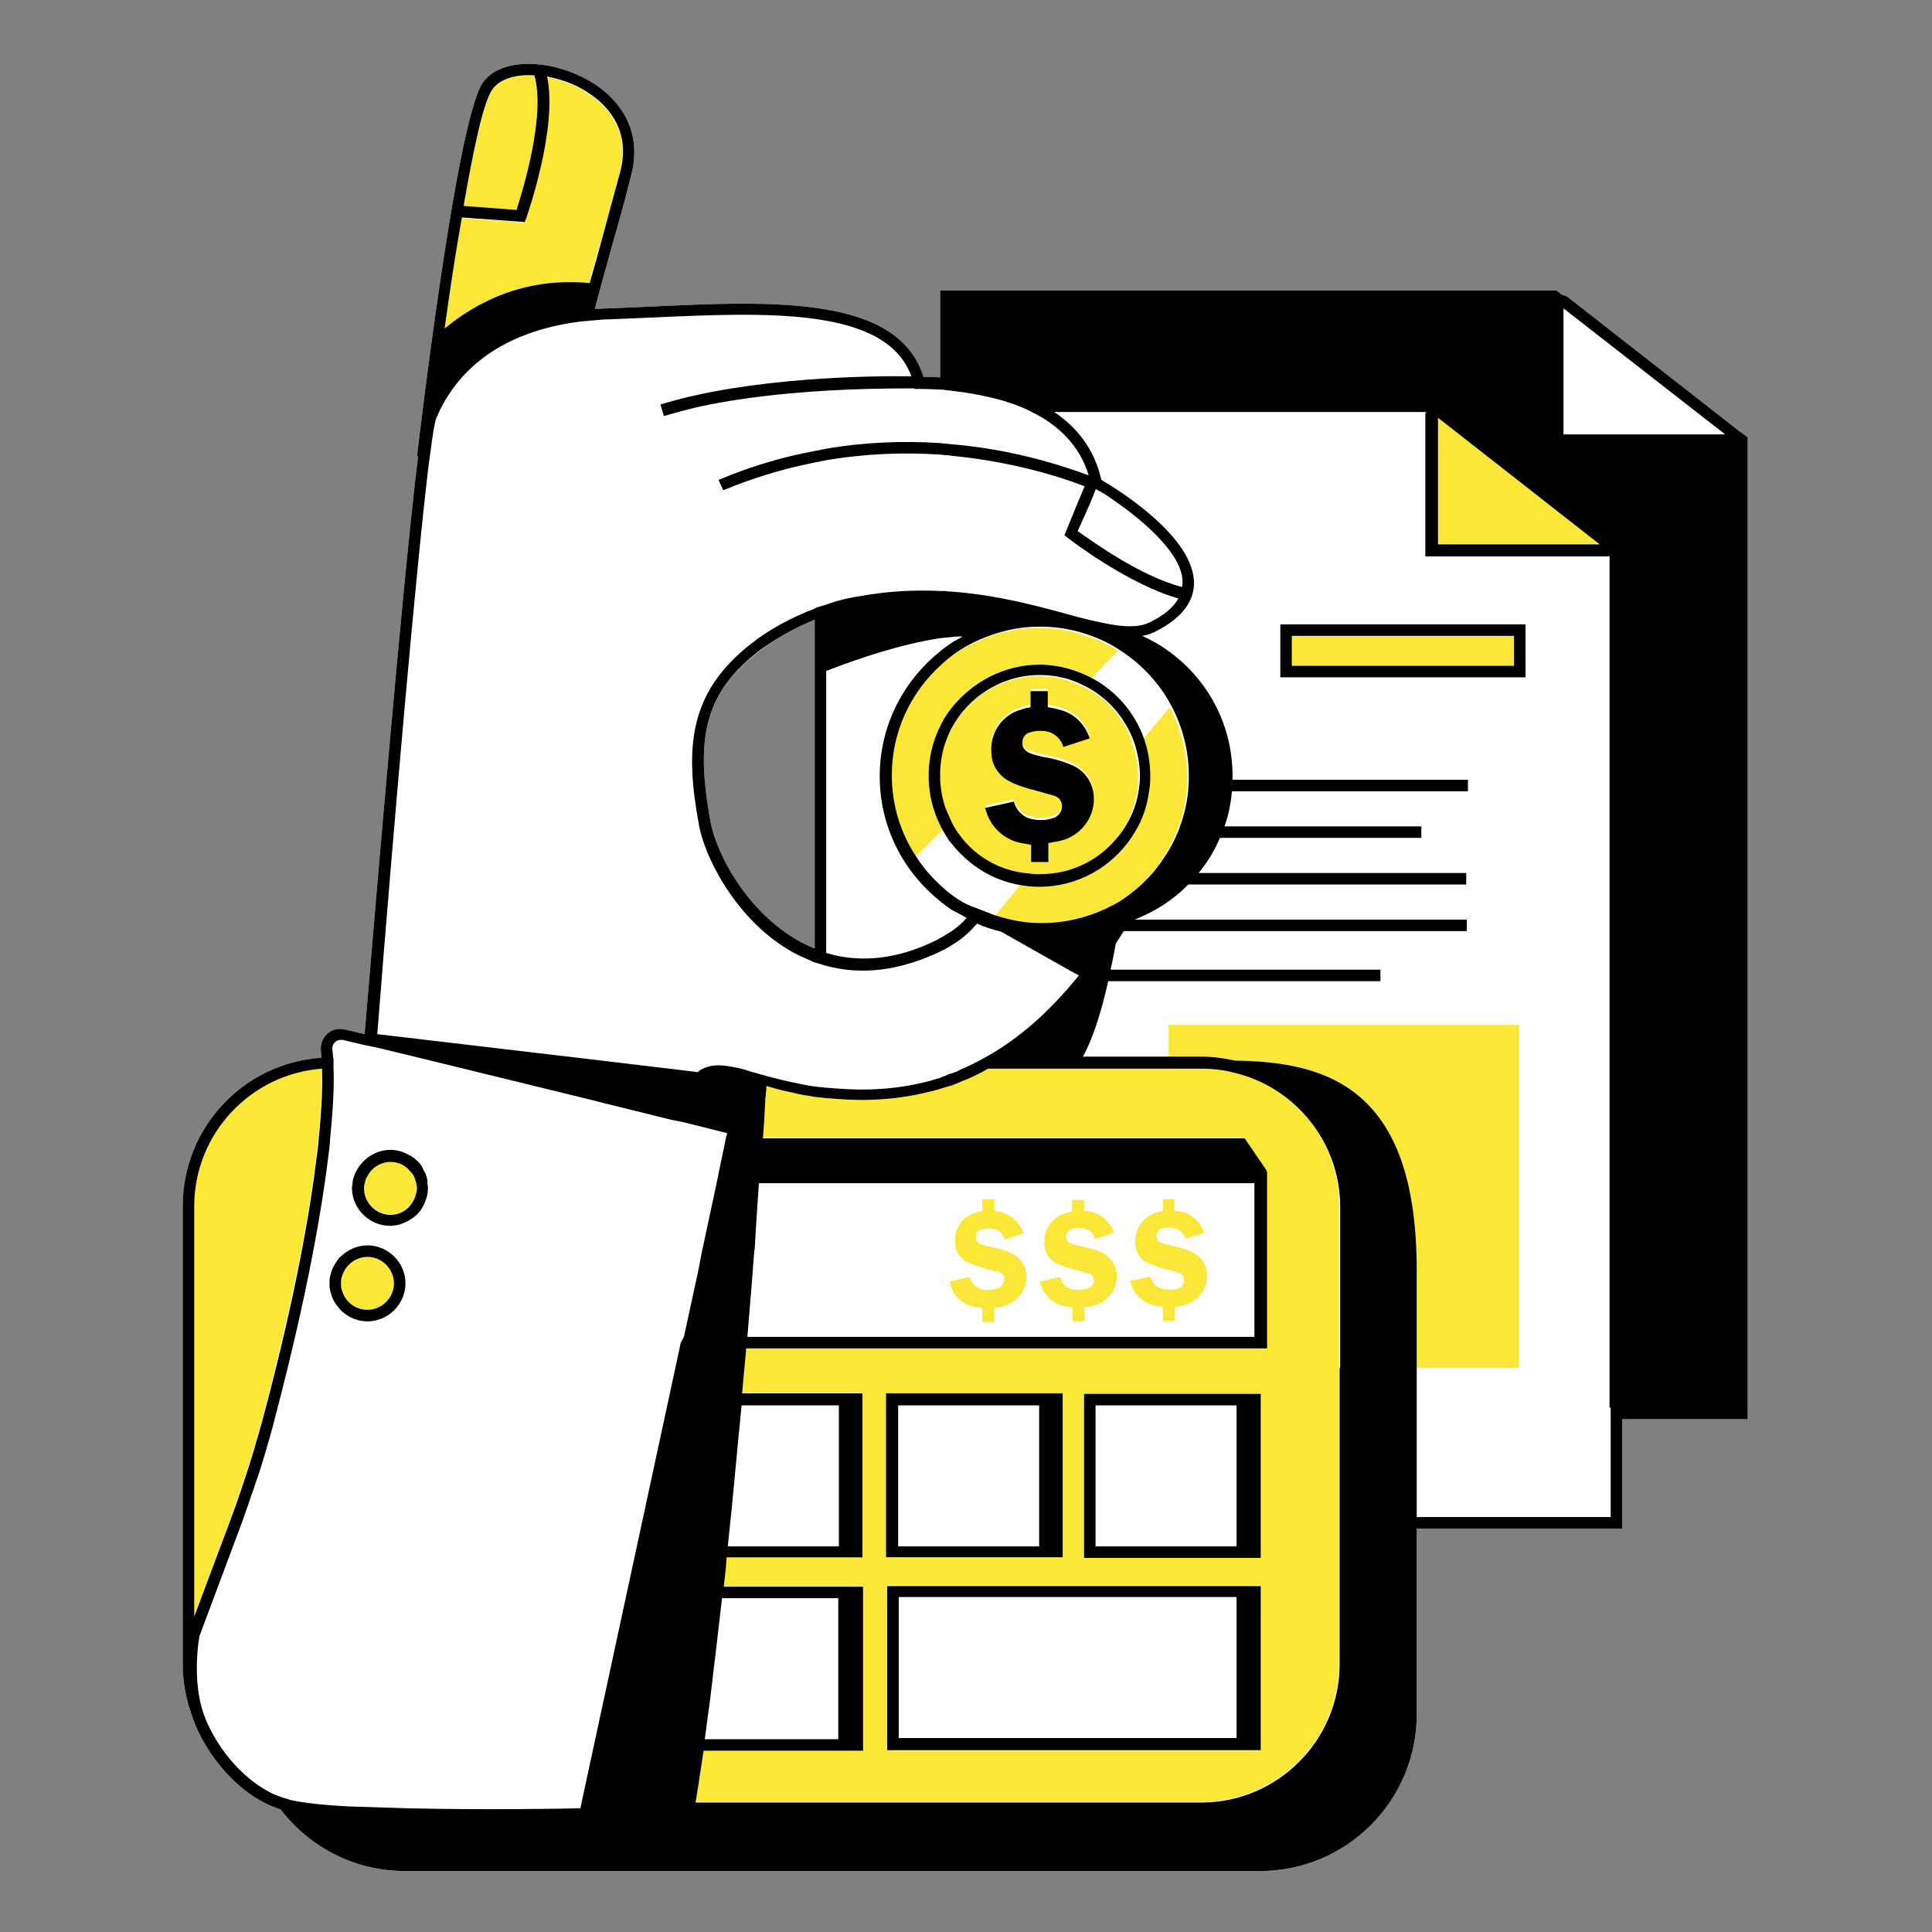 <svg xmlns="http://www.w3.org/2000/svg" xmlns:xlink="http://www.w3.org/1999/xlink" width="500" zoomAndPan="magnify" viewBox="0 0 375 375" height="500" preserveAspectRatio="xMidYMid meet" version="1.2"><rect x="0" y="0" width="375" height="375" fill="#808080" stroke="none"/><defs><clipPath id="4f4ac999f1"><path d="M 35.469 12 L 339.219 12 L 339.219 363.215 L 35.469 363.215 Z M 35.469 12 "/></clipPath><clipPath id="a1fa667e65"><path d="M 35.469 12 L 339.219 12 L 339.219 363.215 L 35.469 363.215 Z M 35.469 12 "/></clipPath></defs><g id="2df0580eac"><g clip-rule="nonzero" clip-path="url(#4f4ac999f1)"><path style=" stroke:none;fill-rule:nonzero;fill:#ffffff;fill-opacity:1;" d="M 337.543 83.652 C 337.543 83.539 337.543 83.539 337.543 83.652 L 304.254 57.621 C 303.918 57.398 303.582 57.289 303.25 57.289 L 302.133 56.395 L 182.484 56.395 L 182.484 73.262 C 181.035 73.152 179.918 73.152 179.246 73.152 C 174.332 57.289 149.863 58.406 126.07 59.52 C 123.391 59.633 120.707 59.746 118.137 59.855 C 117.246 59.855 116.352 59.969 115.457 59.969 C 116.461 56.059 117.691 51.703 118.922 47.234 C 120.148 42.988 121.379 38.633 122.496 34.051 C 125.176 23.996 118.695 17.293 111.77 14.391 C 105.18 11.484 96.578 11.484 93.562 16.289 C 88.422 24.668 81.273 85.887 80.938 88.566 L 81.16 88.566 C 78.258 111.582 72.781 176.82 70.773 200.727 L 66.973 199.836 C 66.527 199.723 66.078 199.723 65.633 199.723 C 63.512 199.945 62.059 201.844 62.281 203.969 C 62.281 204.301 62.395 204.75 62.395 205.309 C 47.312 206.312 35.469 218.824 35.469 234.129 L 35.469 323.055 C 35.469 326.52 36.141 329.98 37.258 332.996 C 37.371 333.219 37.371 333.445 37.48 333.668 C 39.938 340.48 46.305 348.637 54.461 351.207 C 60.047 358.469 68.762 363.16 78.59 363.16 L 244.598 363.16 C 261.355 363.16 274.984 349.531 274.984 332.773 L 274.984 296.691 L 314.867 296.691 L 314.867 275.465 L 339.219 275.465 L 339.219 84.879 Z M 147.184 126.551 C 150.535 123.98 154.223 121.859 158.133 120.293 L 158.133 184.082 C 157.461 183.859 156.793 183.523 156.121 183.188 C 145.621 177.938 139.141 166.207 137.91 159.504 C 134.785 142.75 137.129 134.371 147.184 126.551 Z M 147.184 126.551 "/></g><path style=" stroke:none;fill-rule:nonzero;fill:#fbe737;fill-opacity:1;" d="M 279.117 80.969 L 279.117 105.547 L 310.508 105.547 Z M 279.117 80.969 "/><path style=" stroke:none;fill-rule:nonzero;fill:#fbe737;fill-opacity:1;" d="M 226.836 205.086 L 233.203 205.086 C 235.438 205.086 237.672 205.309 239.793 205.867 C 258.34 206.09 274.984 211.676 274.984 246.531 L 274.984 265.523 L 294.871 265.523 L 294.871 198.941 L 226.836 198.941 Z M 226.836 205.086 "/><path style=" stroke:none;fill-rule:nonzero;fill:#fbe737;fill-opacity:1;" d="M 250.742 123.422 L 293.863 123.422 L 293.863 129.23 L 250.742 129.23 Z M 250.742 123.422 "/><path style=" stroke:none;fill-rule:nonzero;fill:#fbe737;fill-opacity:1;" d="M 37.703 234.129 L 37.703 313.781 L 44.742 294.68 C 45.973 291.328 47.09 287.977 48.207 284.625 C 48.539 283.395 48.988 282.168 49.324 280.938 C 49.656 279.598 50.105 278.367 50.441 277.027 C 50.773 275.91 51.109 274.793 51.332 273.789 C 57.145 251.336 60.047 235.359 61.387 224.301 C 61.5 223.742 61.5 223.293 61.609 222.734 C 61.609 222.289 61.723 221.73 61.723 221.281 C 62.395 214.914 62.504 210.336 62.395 207.43 C 48.652 208.438 37.703 220.055 37.703 234.129 Z M 37.703 234.129 "/><path style=" stroke:none;fill-rule:nonzero;fill:#fbe737;fill-opacity:1;" d="M 239.461 208.102 C 237.449 207.652 235.328 207.32 233.094 207.32 L 191.645 207.32 C 190.527 207.988 189.301 208.547 188.184 209.105 C 187.176 209.555 186.059 210 184.941 210.445 C 184.832 210.445 184.719 210.559 184.609 210.559 C 184.273 210.672 183.828 210.781 183.492 210.895 C 183.156 211.004 182.711 211.117 182.375 211.23 C 182.039 211.34 181.594 211.453 181.258 211.562 C 181.035 211.562 180.922 211.676 180.699 211.676 C 176.789 212.68 172.879 213.352 168.855 213.352 C 165.73 213.465 162.824 213.238 160.254 213.016 C 160.254 213.016 160.145 213.016 160.145 213.016 C 159.809 213.016 159.473 212.906 159.137 212.906 C 158.801 212.906 158.355 212.793 158.02 212.793 C 156.902 212.68 155.898 212.457 154.891 212.234 C 153.441 212.012 152.211 211.676 150.98 211.34 C 150.199 211.117 149.305 210.895 148.637 210.672 C 148.637 210.895 148.637 211.23 148.637 211.453 C 148.637 211.789 148.637 212.234 148.523 212.57 C 148.523 212.906 148.523 213.352 148.414 213.688 C 148.301 215.809 148.078 218.156 147.965 220.836 L 241.469 220.836 L 245.828 227.203 L 245.379 227.316 L 245.828 227.316 L 245.828 261.613 L 144.84 261.613 C 144.613 264.516 144.391 267.422 144.055 270.324 L 167.402 270.324 L 167.402 302.164 L 141.039 302.164 C 140.816 304.062 140.594 305.961 140.48 307.863 L 167.516 307.863 L 167.516 339.699 L 136.57 339.699 C 136.125 343.164 135.566 346.516 135.008 349.754 L 233.094 349.754 C 247.84 349.754 259.902 337.688 259.902 322.941 L 259.902 234.02 C 260.016 221.508 251.191 210.895 239.461 208.102 Z M 172.098 296.691 L 172.098 270.551 L 206.391 270.551 L 206.391 302.387 L 172.098 302.387 Z M 244.711 339.59 L 172.207 339.59 L 172.207 307.75 L 244.711 307.75 Z M 244.711 273.23 L 244.711 302.387 L 210.414 302.387 L 210.414 270.551 L 244.711 270.551 Z M 244.711 273.23 "/><path style=" stroke:none;fill-rule:nonzero;fill:#fbe737;fill-opacity:1;" d="M 110.879 16.398 C 109.312 15.73 107.637 15.172 106.074 14.949 C 108.195 24.891 102.273 41.648 102.051 42.43 L 101.715 43.211 L 89.539 42.316 C 88.422 49.133 87.305 56.504 86.301 63.766 C 92.223 58.852 101.605 53.711 114.34 54.941 C 115.012 52.262 115.793 49.578 116.688 46.562 C 117.914 42.316 119.145 37.961 120.262 33.379 C 123.164 22.543 113.895 17.629 110.879 16.398 Z M 110.879 16.398 "/><path style=" stroke:none;fill-rule:nonzero;fill:#fbe737;fill-opacity:1;" d="M 103.727 14.613 C 99.93 14.391 96.801 15.395 95.461 17.516 C 93.898 20.086 91.887 29.023 89.988 40.082 L 100.266 40.863 C 101.383 37.18 105.961 22.543 103.727 14.613 Z M 103.727 14.613 "/><path style=" stroke:none;fill-rule:nonzero;fill:#fbe737;fill-opacity:1;" d="M 182.039 161.965 L 182.484 161.516 L 182.934 161.07 C 182.82 160.734 182.598 160.512 182.484 160.176 C 181.035 157.27 180.25 154.031 180.25 150.566 C 180.25 147.105 181.035 143.867 182.484 140.961 C 182.82 140.289 183.156 139.621 183.602 138.949 C 183.938 138.391 184.273 137.832 184.719 137.387 C 188.629 132.246 194.773 129.008 201.812 129.008 C 205.5 129.008 208.852 129.902 211.867 131.578 L 217.004 126.328 C 214.66 124.762 211.977 123.645 209.184 122.863 C 206.84 122.191 204.27 121.859 201.699 121.859 C 201.59 121.859 201.59 121.859 201.477 121.859 C 198.016 121.859 194.773 122.527 191.758 123.645 C 189.188 124.539 186.844 125.879 184.609 127.445 C 184.273 127.777 183.828 128.004 183.492 128.336 C 183.156 128.672 182.711 129.008 182.375 129.344 C 176.566 134.594 172.879 142.191 172.879 150.68 C 172.879 156.488 174.664 161.965 177.57 166.43 Z M 182.039 161.965 "/><path style=" stroke:none;fill-rule:nonzero;fill:#fbe737;fill-opacity:1;" d="M 223.262 151.352 C 223.262 152.133 223.148 152.801 223.039 153.586 C 222.703 156.043 221.922 158.277 220.914 160.398 C 220.469 161.18 220.133 161.965 219.574 162.633 C 215.664 168.332 209.184 172.129 201.699 172.129 C 200.473 172.129 199.242 172.016 198.016 171.793 L 196.004 174.25 L 194.996 175.48 L 194.328 176.262 L 193.992 176.711 L 192.988 177.938 C 195.668 178.832 198.574 179.277 201.699 179.391 C 201.812 179.391 201.812 179.391 201.922 179.391 C 206.391 179.391 210.637 178.387 214.324 176.598 C 214.77 176.375 215.219 176.152 215.664 175.926 C 216.113 175.703 216.445 175.48 216.895 175.258 C 218.457 174.25 220.023 173.133 221.363 171.793 C 222.145 171.125 222.812 170.34 223.484 169.559 C 225.273 167.547 226.723 165.203 227.84 162.746 C 228.176 161.965 228.512 161.293 228.734 160.512 C 229.516 158.387 230.074 156.043 230.301 153.695 C 230.41 152.914 230.41 152.242 230.41 151.461 C 230.41 151.238 230.41 150.902 230.41 150.68 C 230.41 145.875 229.184 141.297 227.059 137.273 L 221.922 143.418 C 222.703 145.652 223.148 148.109 223.148 150.68 C 223.262 150.793 223.262 151.125 223.262 151.352 Z M 223.262 151.352 "/><path style=" stroke:none;fill-rule:nonzero;fill:#fbe737;fill-opacity:1;" d="M 210.191 133.254 C 207.621 132.023 204.828 131.242 201.699 131.242 C 194.328 131.242 187.961 135.375 184.609 141.52 C 184.16 142.301 183.824 143.195 183.492 144.09 C 182.82 145.875 182.484 147.773 182.375 149.785 C 182.375 150.121 182.375 150.344 182.375 150.68 C 182.375 151.016 182.375 151.238 182.375 151.574 C 182.484 153.586 182.82 155.484 183.492 157.27 C 183.824 158.055 184.051 158.836 184.496 159.504 C 184.496 159.617 184.609 159.73 184.609 159.84 C 187.512 165.316 193.098 169.336 199.578 170.008 C 200.25 170.117 200.918 170.117 201.59 170.117 C 207.734 170.117 213.094 167.215 216.672 162.855 C 217.23 162.188 217.789 161.406 218.234 160.621 C 219.461 158.613 220.246 156.266 220.691 153.809 C 220.805 153.027 220.914 152.355 220.914 151.574 C 220.914 151.352 220.914 151.125 220.914 150.793 C 220.914 149.004 220.691 147.219 220.133 145.543 C 218.793 139.957 215.105 135.598 210.191 133.254 Z M 205.832 163.082 C 205.609 163.082 205.5 163.191 205.273 163.191 C 204.715 163.305 204.047 163.414 203.488 163.527 L 203.488 167.324 L 200.137 167.324 L 200.137 163.527 C 199.465 163.414 198.797 163.305 198.238 163.191 C 195.223 162.633 192.762 160.621 191.645 157.719 C 191.535 157.27 191.312 156.824 191.199 156.379 L 196.785 155.148 C 196.898 155.262 196.898 155.371 196.898 155.484 C 197.457 157.16 198.906 158.387 200.695 158.613 C 201.922 158.836 203.152 158.723 204.27 158.387 C 205.609 158.055 206.391 156.711 206.059 155.371 C 206.059 155.262 206.059 155.262 205.945 155.148 C 205.723 154.59 205.273 154.145 204.715 154.031 C 203.488 153.695 202.371 153.359 201.141 153.027 C 199.242 152.691 197.457 152.02 195.781 151.125 C 195.109 150.793 194.438 150.234 193.992 149.676 C 193.098 148.559 192.539 147.219 192.43 145.652 C 192.094 141.855 194.551 138.391 198.238 137.273 C 198.797 137.051 199.355 137.051 200.023 136.828 L 200.023 133.699 L 203.375 133.699 L 203.375 136.828 C 204.27 136.938 205.164 137.051 205.945 137.387 C 208.516 138.168 210.527 139.957 211.531 142.859 L 206.391 144.535 C 206.059 143.418 205.273 142.414 204.156 141.855 C 203.375 141.52 202.594 141.406 201.922 141.406 C 201.254 141.406 200.473 141.52 199.801 141.742 C 199.02 141.965 198.461 142.637 198.461 143.531 C 198.348 143.977 198.461 144.312 198.684 144.758 C 198.906 145.207 199.242 145.543 199.691 145.652 C 200.582 145.988 201.367 146.211 202.258 146.434 C 204.383 146.77 206.391 147.328 208.402 148.223 C 210.75 149.449 212.312 151.91 212.312 154.477 C 212.426 158.723 209.633 162.188 205.832 163.082 Z M 205.832 163.082 "/><path style=" stroke:none;fill-rule:nonzero;fill:#fbe737;fill-opacity:1;" d="M 80.715 229.215 C 80.602 228.992 80.602 228.77 80.492 228.543 C 80.266 228.098 80.043 227.762 79.82 227.426 C 79.707 227.316 79.707 227.203 79.598 227.203 C 78.703 226.086 77.25 225.418 75.801 225.418 C 74.125 225.418 72.672 226.199 71.777 227.426 C 71.555 227.762 71.219 228.098 71.105 228.543 C 70.996 228.879 70.883 229.328 70.773 229.66 C 70.773 229.996 70.66 230.219 70.66 230.555 C 70.66 233.348 73.008 235.695 75.801 235.695 C 77.363 235.695 78.703 235.023 79.598 233.906 C 80.156 233.348 80.492 232.566 80.715 231.785 C 80.824 231.336 80.938 230.891 80.938 230.445 C 80.938 230.109 80.938 229.887 80.824 229.551 C 80.824 229.551 80.715 229.438 80.715 229.215 Z M 80.715 229.215 "/><path style=" stroke:none;fill-rule:nonzero;fill:#fbe737;fill-opacity:1;" d="M 71.332 243.961 C 68.871 243.961 66.863 245.637 66.305 247.984 C 66.191 248.316 66.191 248.766 66.191 249.102 C 66.191 249.434 66.191 249.883 66.305 250.219 C 66.863 252.453 68.871 254.238 71.332 254.238 C 74.125 254.238 76.469 251.895 76.469 249.102 C 76.469 246.309 74.125 243.961 71.332 243.961 Z M 71.332 243.961 "/><path style=" stroke:none;fill-rule:nonzero;fill:#fbe737;fill-opacity:1;" d="M 228.625 250.105 C 228.066 250.328 227.395 250.328 226.836 250.328 C 226.613 250.328 226.391 250.328 226.055 250.219 C 224.824 250.105 223.707 249.211 223.371 247.984 C 223.371 247.871 223.262 247.871 223.262 247.758 L 219.352 248.652 C 219.461 248.988 219.574 249.324 219.688 249.66 C 220.469 251.668 222.254 253.121 224.379 253.457 C 224.824 253.57 225.273 253.57 225.719 253.68 L 225.719 256.359 L 228.066 256.359 L 228.066 253.68 C 228.625 253.57 229.184 253.457 229.742 253.344 C 232.422 252.676 234.32 250.328 234.32 247.535 C 234.32 245.637 233.203 243.961 231.527 243.066 C 230.188 242.398 228.734 242.062 227.172 241.727 C 227.059 241.727 226.949 241.613 226.723 241.613 C 226.277 241.504 225.719 241.391 225.273 241.168 C 224.715 240.945 224.379 240.273 224.488 239.715 C 224.488 239.156 224.938 238.598 225.383 238.488 C 225.832 238.375 226.277 238.262 226.723 238.262 C 227.281 238.262 227.953 238.375 228.512 238.598 C 229.293 238.934 229.852 239.605 230.074 240.496 L 233.762 239.27 C 232.867 236.812 230.633 235.023 227.953 235.023 L 227.953 232.789 L 225.719 232.789 L 225.719 235.023 C 225.273 235.137 224.824 235.246 224.488 235.359 C 221.922 236.031 220.133 238.598 220.355 241.281 C 220.355 242.844 221.25 244.406 222.703 245.078 C 223.93 245.637 225.16 246.082 226.5 246.418 C 226.613 246.418 226.723 246.531 226.836 246.531 C 227.617 246.754 228.289 246.867 228.957 247.09 C 229.293 247.199 229.629 247.535 229.742 247.871 C 229.742 247.871 229.742 247.984 229.742 247.984 C 230.074 248.875 229.516 249.883 228.625 250.105 Z M 228.625 250.105 "/><path style=" stroke:none;fill-rule:nonzero;fill:#fbe737;fill-opacity:1;" d="M 211.086 250.105 C 210.301 250.328 209.41 250.441 208.516 250.328 C 207.285 250.219 206.168 249.324 205.832 248.094 C 205.832 247.984 205.723 247.984 205.723 247.871 L 201.812 248.766 C 201.922 249.102 202.035 249.434 202.148 249.77 C 202.93 251.781 204.715 253.234 206.84 253.57 C 207.285 253.68 207.734 253.68 208.18 253.793 L 208.18 256.473 L 210.527 256.473 L 210.527 253.793 C 211.086 253.68 211.645 253.57 212.203 253.457 C 214.883 252.785 216.781 250.441 216.781 247.648 C 216.781 245.75 215.664 244.074 213.988 243.18 C 212.648 242.508 211.195 242.172 209.633 241.84 C 208.961 241.727 208.402 241.504 207.734 241.281 C 207.176 241.055 206.84 240.387 206.949 239.828 C 206.949 239.27 207.398 238.711 207.844 238.598 C 208.852 238.262 209.969 238.262 210.973 238.598 C 211.754 238.934 212.312 239.605 212.535 240.496 L 216.223 239.27 C 215.328 236.812 213.094 235.023 210.414 235.023 L 210.414 232.902 L 208.066 232.902 L 208.066 235.137 C 207.621 235.246 207.176 235.359 206.84 235.473 C 204.27 236.141 202.48 238.711 202.707 241.391 C 202.707 242.957 203.598 244.52 205.051 245.191 C 206.281 245.75 207.508 246.195 208.852 246.531 C 209.742 246.754 210.527 246.977 211.418 247.199 C 211.754 247.312 212.09 247.648 212.203 247.984 C 212.203 247.984 212.203 248.094 212.203 248.094 C 212.535 248.875 211.977 249.883 211.086 250.105 Z M 211.086 250.105 "/><path style=" stroke:none;fill-rule:nonzero;fill:#fbe737;fill-opacity:1;" d="M 193.547 250.105 C 192.762 250.328 191.871 250.441 190.977 250.328 C 189.746 250.219 188.629 249.324 188.293 248.094 C 188.293 247.984 188.184 247.984 188.184 247.871 L 184.719 248.652 L 184.273 248.766 C 184.383 249.102 184.496 249.434 184.609 249.77 C 184.609 249.883 184.719 249.992 184.719 250.105 C 185.5 252.004 187.289 253.344 189.301 253.68 C 189.746 253.793 190.195 253.793 190.641 253.902 L 190.641 256.586 L 192.988 256.586 L 192.988 253.902 C 193.547 253.793 194.105 253.68 194.664 253.57 C 197.344 252.898 199.242 250.551 199.242 247.758 C 199.242 245.859 198.125 244.184 196.449 243.289 C 195.109 242.621 193.656 242.285 192.094 241.949 C 191.422 241.84 190.863 241.613 190.195 241.391 C 189.637 241.168 189.301 240.496 189.41 239.938 C 189.41 239.379 189.859 238.82 190.305 238.711 C 191.312 238.375 192.43 238.375 193.434 238.711 C 194.215 239.047 194.773 239.715 194.996 240.609 L 198.684 239.379 C 198.125 237.93 197.121 236.699 195.891 235.918 C 195.223 235.582 194.438 235.246 193.77 235.137 C 193.547 235.137 193.211 235.023 192.988 235.023 L 192.988 232.789 L 190.641 232.789 L 190.641 235.023 C 190.195 235.137 189.746 235.246 189.41 235.359 C 188.742 235.582 188.184 235.805 187.734 236.141 C 187.176 236.477 186.73 236.922 186.395 237.48 C 185.613 238.488 185.277 239.828 185.391 241.168 C 185.391 242.73 186.285 244.297 187.734 244.965 C 188.965 245.523 190.195 245.973 191.535 246.309 C 192.43 246.531 193.211 246.754 194.105 246.977 C 194.438 247.09 194.773 247.426 194.887 247.758 C 194.887 247.758 194.887 247.871 194.887 247.871 C 194.996 248.875 194.438 249.883 193.547 250.105 Z M 193.547 250.105 "/><g clip-rule="nonzero" clip-path="url(#a1fa667e65)"><path style=" stroke:none;fill-rule:nonzero;fill:#000000;fill-opacity:1;" d="M 337.543 83.652 C 337.543 83.539 337.543 83.539 337.543 83.652 L 304.254 57.621 C 303.918 57.398 303.582 57.289 303.25 57.289 L 302.133 56.395 L 182.484 56.395 L 182.484 73.262 C 181.035 73.152 179.918 73.152 179.246 73.152 C 174.332 57.289 149.863 58.406 126.07 59.52 C 123.391 59.633 120.707 59.746 118.137 59.855 C 117.246 59.855 116.352 59.969 115.457 59.969 C 116.461 56.059 117.691 51.703 118.922 47.234 C 120.148 42.988 121.379 38.633 122.496 34.051 C 125.176 23.996 118.695 17.293 111.77 14.391 C 105.18 11.484 96.578 11.484 93.562 16.289 C 88.422 24.668 81.273 85.887 80.938 88.566 L 81.16 88.566 C 78.258 111.582 72.781 176.82 70.773 200.727 L 66.973 199.836 C 66.527 199.723 66.078 199.723 65.633 199.723 C 63.512 199.945 62.059 201.844 62.281 203.969 C 62.281 204.301 62.395 204.75 62.395 205.309 C 47.312 206.312 35.469 218.824 35.469 234.129 L 35.469 323.055 C 35.469 326.52 36.141 329.98 37.258 332.996 C 37.371 333.219 37.371 333.445 37.48 333.668 C 39.938 340.48 46.305 348.637 54.461 351.207 C 60.047 358.469 68.762 363.16 78.59 363.16 L 244.598 363.16 C 261.355 363.16 274.984 349.531 274.984 332.773 L 274.984 296.691 L 314.867 296.691 L 314.867 275.465 L 339.219 275.465 L 339.219 84.879 Z M 279.117 81.418 L 279.117 81.082 L 310.508 105.66 L 279.117 105.66 Z M 95.461 17.516 C 96.801 15.395 99.93 14.391 103.727 14.613 C 105.961 22.543 101.383 37.18 100.266 40.754 L 89.988 39.973 C 91.887 29.023 93.785 20.086 95.461 17.516 Z M 89.652 42.207 L 101.828 43.098 L 102.164 42.316 C 102.387 41.535 108.309 24.777 106.184 14.836 C 107.75 15.172 109.426 15.617 110.988 16.289 C 113.895 17.516 123.277 22.434 120.371 33.379 C 119.145 37.961 117.914 42.316 116.797 46.562 C 116.016 49.469 115.234 52.262 114.453 54.941 C 101.605 53.711 92.223 58.852 86.301 63.766 C 87.305 56.504 88.422 49.02 89.652 42.207 Z M 83.285 89.574 C 83.395 89.125 83.395 88.566 83.508 88.121 C 83.953 84.32 84.402 81.977 84.625 81.305 C 87.754 73.711 95.238 64.66 112.551 62.426 C 112.887 62.426 113.336 62.312 113.781 62.312 C 114.117 62.312 114.562 62.203 115.012 62.203 C 116.129 62.09 117.246 61.98 118.363 61.98 C 120.93 61.867 123.613 61.754 126.293 61.645 C 148.746 60.637 171.984 59.52 176.898 73.039 C 169.527 72.926 145.621 73.152 128.191 78.512 L 128.863 80.746 C 131.207 80.078 133.668 79.406 136.125 78.848 C 147.297 76.5 159.695 75.719 168.188 75.496 C 172.43 75.387 175.672 75.387 177.457 75.387 L 177.457 75.496 L 178.352 75.496 C 178.465 75.496 180.027 75.496 182.375 75.609 C 182.711 75.609 183.156 75.609 183.492 75.719 C 183.828 75.719 184.273 75.832 184.609 75.832 C 187.512 76.168 190.977 76.727 194.551 77.73 C 195.668 78.066 196.672 78.402 197.789 78.848 C 198.684 79.184 199.465 79.52 200.25 79.965 C 205.273 82.422 209.52 86.332 211.309 92.254 C 204.605 89.797 195.445 87.113 184.609 86.223 C 184.273 86.223 183.824 86.109 183.492 86.109 C 183.156 86.109 182.711 85.996 182.375 85.996 C 175.559 85.551 168.074 85.773 160.254 87.113 C 159.918 87.227 159.473 87.227 159.137 87.34 C 158.801 87.449 158.355 87.449 158.02 87.562 C 151.988 88.68 145.844 90.465 139.477 93.148 L 139.922 94.152 L 140.371 95.156 C 141.152 94.824 141.934 94.598 142.605 94.266 C 147.855 92.254 152.992 90.801 158.02 89.797 C 158.355 89.684 158.801 89.684 159.137 89.574 C 159.473 89.461 159.918 89.461 160.254 89.348 C 168.074 88.008 175.559 87.785 182.375 88.23 C 182.711 88.23 183.156 88.344 183.492 88.344 C 183.824 88.344 184.273 88.344 184.609 88.457 C 195.109 89.461 204.047 91.918 210.527 94.375 L 209.074 97.84 L 206.617 103.871 L 207.285 104.43 C 207.844 104.879 219.129 113.48 228.734 116.16 C 227.73 117.949 225.832 119.512 223.039 120.852 C 220.02 122.305 215.328 121.301 209.52 119.848 C 208.738 119.625 207.844 119.398 207.062 119.176 C 200.918 117.5 193.434 115.488 184.609 114.82 C 184.273 114.82 183.824 114.82 183.492 114.707 C 183.156 114.707 182.711 114.707 182.375 114.707 C 177.57 114.484 172.43 114.707 166.957 115.715 C 164.613 116.047 162.379 116.605 160.254 117.391 C 159.918 117.5 159.473 117.613 159.137 117.723 C 158.801 117.836 158.355 117.949 158.02 118.172 C 153.664 119.848 149.418 122.082 145.73 124.984 C 133.668 134.48 132.883 145.094 135.676 160.176 C 137.02 167.324 143.832 179.836 155.004 185.422 C 156.008 185.871 157.016 186.316 158.02 186.762 C 158.355 186.875 158.801 186.988 159.137 187.098 C 159.473 187.211 159.918 187.32 160.254 187.434 C 167.18 189.332 174.555 188.438 182.375 184.754 C 182.484 184.641 182.711 184.641 182.82 184.527 C 183.043 184.418 183.266 184.305 183.492 184.195 C 183.938 183.969 184.273 183.746 184.609 183.523 C 187.289 181.961 188.629 180.395 189.637 179.277 C 191.086 179.949 192.652 180.395 194.328 180.844 L 207.957 188.551 L 209.41 189.332 C 203.824 196.258 197.789 201.621 191.312 205.195 C 190.641 205.645 189.859 205.977 189.188 206.312 C 188.406 206.762 187.625 207.094 186.844 207.43 C 186.395 207.652 186.059 207.766 185.727 207.988 C 185.391 208.102 185.055 208.211 184.719 208.324 C 184.383 208.438 183.938 208.547 183.602 208.77 C 183.27 208.883 182.82 208.996 182.484 209.219 C 181.816 209.441 181.145 209.555 180.586 209.777 C 176.789 210.781 172.988 211.34 168.969 211.453 C 165.84 211.562 163.047 211.34 160.367 211.117 C 160.367 211.117 160.367 211.117 160.254 211.117 C 159.918 211.117 159.586 211.004 159.25 211.004 C 158.914 211.004 158.469 210.895 158.133 210.895 C 154.559 210.336 151.43 209.555 148.859 208.883 C 148.188 208.66 147.52 208.547 146.961 208.324 C 145.957 208.102 145.062 207.766 144.281 207.543 C 141.039 206.762 138.469 206.312 136.234 207.543 C 135.902 207.652 135.676 207.879 135.453 208.102 L 130.875 207.543 L 121.488 206.426 L 112.105 205.309 L 73.23 200.727 C 76.359 160.848 80.824 109.457 83.285 89.574 Z M 211.531 97.84 L 212.648 95.047 L 212.762 94.934 C 212.984 95.047 213.207 95.27 213.543 95.383 C 214.547 95.941 216 96.945 217.676 98.176 C 218.793 98.957 219.91 99.852 221.137 100.855 C 223.93 103.203 226.723 105.996 228.289 108.789 C 229.07 110.238 229.629 111.805 229.516 113.254 C 229.516 113.48 229.516 113.703 229.406 113.926 C 221.473 111.914 211.867 104.988 209.184 103.09 Z M 184.719 173.691 C 184.383 173.359 183.938 173.133 183.602 172.801 C 183.27 172.465 182.82 172.129 182.484 171.793 C 180.699 170.117 179.133 168.332 177.793 166.207 C 174.777 161.629 173.102 156.266 173.102 150.457 C 173.102 141.965 176.789 134.371 182.598 129.121 C 182.934 128.785 183.379 128.449 183.715 128.113 C 184.051 127.777 184.496 127.555 184.832 127.219 C 186.953 125.656 189.41 124.316 191.98 123.422 C 194.996 122.305 198.238 121.633 201.699 121.633 C 201.812 121.633 201.812 121.633 201.922 121.633 C 204.492 121.633 206.949 121.969 209.41 122.641 C 212.203 123.422 214.883 124.539 217.23 126.102 C 221.473 128.785 225.047 132.582 227.395 137.051 C 229.516 141.074 230.746 145.652 230.746 150.457 C 230.746 150.68 230.746 151.016 230.746 151.238 C 230.746 152.02 230.633 152.691 230.633 153.473 C 230.41 155.82 229.852 158.164 229.07 160.289 C 228.848 161.07 228.512 161.738 228.176 162.523 C 227.059 164.98 225.496 167.324 223.82 169.336 C 223.148 170.117 222.367 170.898 221.695 171.57 C 220.355 172.801 218.793 174.027 217.23 175.035 C 216.781 175.258 216.445 175.48 216 175.703 C 215.555 175.926 215.105 176.152 214.66 176.375 C 210.859 178.16 206.617 179.168 202.258 179.168 C 202.148 179.168 202.148 179.168 202.035 179.168 C 199.02 179.168 196.113 178.609 193.32 177.715 C 192.875 177.602 192.316 177.379 191.871 177.156 C 191.422 177.043 191.086 176.82 190.641 176.711 C 190.305 176.598 189.859 176.375 189.523 176.262 C 187.512 175.594 186.059 174.699 184.719 173.691 Z M 187.625 178.16 C 186.953 178.945 186.059 179.836 184.719 180.73 C 184.383 180.953 184.051 181.18 183.602 181.402 C 183.27 181.625 182.934 181.848 182.484 182.07 C 182.262 182.184 182.152 182.297 181.926 182.406 C 174.332 186.203 167.07 186.988 160.367 184.977 L 160.367 130.234 C 166.957 127.668 175.113 124.984 182.484 123.867 C 182.82 123.867 183.27 123.758 183.602 123.758 C 183.938 123.758 184.383 123.645 184.719 123.645 C 185.391 123.535 186.059 123.535 186.844 123.535 C 186.172 123.98 185.391 124.316 184.719 124.762 C 184.383 124.984 183.938 125.32 183.602 125.543 C 183.27 125.77 182.82 126.102 182.484 126.438 C 175.336 132.137 170.754 140.848 170.754 150.68 C 170.754 160.512 175.336 169.223 182.484 174.922 C 182.82 175.258 183.27 175.48 183.602 175.816 C 183.938 176.039 184.383 176.375 184.719 176.598 C 185.613 177.043 186.617 177.602 187.625 178.16 Z M 158.133 120.293 L 158.133 184.082 C 157.461 183.859 156.793 183.523 156.121 183.188 C 145.621 177.938 139.141 166.207 137.91 159.504 C 134.785 142.637 137.129 134.371 147.184 126.438 C 150.535 123.98 154.223 121.859 158.133 120.293 Z M 147.297 229.66 L 243.48 229.66 L 243.48 259.488 L 145.062 259.488 C 145.508 254.129 145.957 248.988 146.289 244.184 C 146.289 243.848 146.402 243.402 146.402 243.066 C 146.402 242.73 146.516 242.285 146.516 241.949 C 146.738 237.594 147.074 233.461 147.297 229.66 Z M 143.945 272.785 L 162.824 272.785 L 162.824 300.152 L 141.262 300.152 C 142.27 290.879 143.051 281.609 143.945 272.785 Z M 37.703 234.129 C 37.703 220.055 48.652 208.438 62.504 207.43 C 62.617 210.445 62.504 214.914 61.836 221.281 C 61.836 221.73 61.723 222.289 61.723 222.734 C 61.609 223.293 61.609 223.742 61.5 224.301 C 60.16 235.359 57.367 251.336 51.445 273.789 C 51.109 274.906 50.887 276.023 50.551 277.027 C 50.215 278.367 49.77 279.598 49.434 280.938 C 49.098 282.168 48.652 283.395 48.316 284.625 C 47.199 287.977 46.082 291.438 44.855 294.68 L 37.703 313.781 Z M 132.102 260.719 L 131.879 261.836 L 112.887 349.867 L 112.664 350.984 C 108.867 351.094 93.227 351.316 79.039 350.984 C 75.242 350.871 71.555 350.758 68.203 350.648 C 63.285 350.426 59.152 349.977 56.586 349.418 C 56.359 349.418 56.137 349.309 55.914 349.195 C 55.355 349.082 54.684 348.859 54.125 348.637 C 53.566 348.414 52.898 348.191 52.34 347.855 C 46.305 344.727 41.613 338.359 39.605 332.887 C 39.492 332.66 39.492 332.438 39.379 332.215 C 37.703 327.074 38.152 320.707 38.711 317.582 L 46.977 295.461 C 47.422 294.23 47.871 292.891 48.316 291.664 C 48.652 290.547 49.098 289.43 49.434 288.422 C 49.77 287.305 50.215 286.188 50.551 285.07 C 51.668 281.496 52.676 278.035 53.566 274.457 C 59.824 250.551 62.617 234.02 63.957 222.625 C 63.957 222.176 64.07 221.73 64.07 221.172 C 64.07 220.723 64.18 220.277 64.18 219.832 C 64.738 214.246 64.852 210.223 64.738 207.32 C 64.738 206.871 64.738 206.535 64.738 206.203 C 64.738 205.754 64.738 205.418 64.629 205.086 C 64.629 204.527 64.516 204.078 64.516 203.633 C 64.402 202.738 65.074 201.957 65.969 201.844 C 66.191 201.844 66.305 201.844 66.527 201.844 L 70.773 202.852 L 73.008 203.297 L 79.484 204.859 L 84.066 205.977 L 88.645 207.094 L 115.121 213.574 L 117.246 214.133 L 118.695 214.469 L 122.273 215.363 L 130.426 217.375 L 132.66 217.82 L 141.152 219.941 L 140.93 220.723 L 140.703 221.84 L 140.48 222.957 L 139.586 227.203 L 139.141 229.438 L 136.125 243.516 L 135.902 244.742 L 135.676 245.973 L 132.773 259.379 Z M 162.711 310.207 L 162.711 337.578 L 136.793 337.578 C 137.129 335.121 137.465 332.66 137.801 330.094 C 138.582 323.727 139.363 317.023 140.145 310.207 Z M 260.016 265.523 L 260.016 323.055 C 260.016 337.801 247.949 349.867 233.203 349.867 L 135.008 349.867 C 135.566 346.625 136.012 343.273 136.57 339.812 L 167.516 339.812 L 167.516 307.973 L 140.48 307.973 C 140.703 306.074 140.93 304.176 141.039 302.277 L 167.402 302.277 L 167.402 270.438 L 144.055 270.438 C 144.281 267.531 144.613 264.629 144.84 261.723 L 245.938 261.723 L 245.938 227.426 L 245.492 227.426 L 245.938 227.316 L 241.582 220.949 L 148.078 220.949 C 148.301 218.266 148.414 215.922 148.523 213.797 C 148.523 213.465 148.523 213.016 148.637 212.68 C 148.637 212.348 148.637 211.898 148.746 211.562 C 148.746 211.34 148.746 211.004 148.746 210.781 C 149.531 211.004 150.312 211.23 151.094 211.453 C 152.324 211.789 153.664 212.012 155.004 212.348 C 156.008 212.57 157.016 212.68 158.133 212.906 C 158.469 212.906 158.914 213.016 159.25 213.016 C 159.586 213.016 159.918 213.129 160.254 213.129 C 160.254 213.129 160.367 213.129 160.367 213.129 C 162.938 213.352 165.84 213.574 168.969 213.465 C 172.988 213.352 177.012 212.793 180.809 211.789 C 181.035 211.789 181.145 211.676 181.367 211.676 C 181.703 211.562 182.152 211.453 182.484 211.34 C 182.82 211.23 183.27 211.117 183.602 211.004 C 183.938 210.895 184.383 210.781 184.719 210.672 C 184.832 210.672 184.941 210.559 185.055 210.559 C 186.172 210.113 187.176 209.664 188.293 209.219 C 189.523 208.66 190.641 208.102 191.758 207.43 L 233.203 207.43 C 235.328 207.43 237.449 207.652 239.57 208.211 C 251.301 211.004 260.125 221.617 260.125 234.242 L 260.125 265.523 Z M 312.633 273.23 L 312.633 294.457 L 274.984 294.457 L 274.984 246.531 C 274.984 211.676 258.227 206.09 239.793 205.867 C 237.672 205.418 235.438 205.086 233.203 205.086 L 210.191 205.086 C 212.426 201.062 213.988 195.367 215.105 190.449 L 267.945 190.449 L 267.945 188.215 L 215.555 188.215 C 216 186.316 216.336 184.527 216.559 183.188 C 217.004 182.52 217.453 181.738 217.898 181.066 C 218.012 180.953 218.012 180.844 218.121 180.73 L 284.703 180.73 L 284.703 178.496 L 220.246 178.496 C 224.156 176.934 227.73 174.699 230.633 171.684 L 284.594 171.684 L 284.594 169.449 L 232.645 169.449 C 234.32 167.438 235.773 165.09 236.777 162.633 L 275.879 162.633 L 275.879 160.398 L 237.672 160.398 C 238.453 158.277 238.902 155.93 239.125 153.586 L 284.926 153.586 L 284.926 151.352 L 239.234 151.352 C 239.234 151.125 239.234 150.793 239.234 150.566 C 239.234 138.504 232.086 128.113 221.695 123.422 C 222.48 123.309 223.148 123.086 223.93 122.75 C 228.957 120.293 231.641 117.164 231.75 113.367 C 231.977 104.207 216.672 94.824 213.766 93.148 C 212.426 87.113 208.961 82.871 204.605 79.965 L 276.773 79.965 C 276.773 80.078 276.66 80.301 276.66 80.41 L 276.66 108.004 L 311.852 108.004 C 312.074 108.004 312.297 108.004 312.41 107.895 L 312.41 273.23 Z M 334.863 84.32 L 303.473 84.32 L 303.473 59.855 Z M 334.863 84.32 "/></g><path style=" stroke:none;fill-rule:nonzero;fill:#000000;fill-opacity:1;" d="M 248.508 131.465 L 296.098 131.465 L 296.098 121.188 L 248.508 121.188 Z M 250.742 123.422 L 293.863 123.422 L 293.863 129.23 L 250.742 129.23 Z M 250.742 123.422 "/><path style=" stroke:none;fill-rule:nonzero;fill:#000000;fill-opacity:1;" d="M 212.871 270.551 L 210.414 270.551 L 210.414 302.387 L 244.711 302.387 L 244.711 270.551 Z M 240.02 273.23 L 240.02 300.152 L 212.648 300.152 L 212.648 272.785 L 240.02 272.785 Z M 240.02 273.23 "/><path style=" stroke:none;fill-rule:nonzero;fill:#000000;fill-opacity:1;" d="M 212.871 307.863 L 172.207 307.863 L 172.207 339.699 L 244.711 339.699 L 244.711 307.863 Z M 240.02 337.355 L 174.441 337.355 L 174.441 309.984 L 240.02 309.984 Z M 240.02 337.355 "/><path style=" stroke:none;fill-rule:nonzero;fill:#000000;fill-opacity:1;" d="M 203.824 302.277 L 206.281 302.277 L 206.281 270.438 L 171.984 270.438 L 171.984 302.277 Z M 174.332 296.691 L 174.332 272.785 L 201.699 272.785 L 201.699 300.152 L 174.332 300.152 Z M 174.332 296.691 "/><path style=" stroke:none;fill-rule:nonzero;fill:#000000;fill-opacity:1;" d="M 201.699 172.129 C 209.184 172.129 215.664 168.332 219.574 162.633 C 220.02 161.965 220.469 161.18 220.914 160.398 C 222.031 158.277 222.703 156.043 223.039 153.586 C 223.148 152.801 223.262 152.133 223.262 151.352 C 223.262 151.125 223.262 150.902 223.262 150.566 C 223.262 148 222.812 145.543 222.031 143.309 C 220.246 138.281 216.559 134.035 211.867 131.578 C 208.852 130.012 205.387 129.008 201.812 129.008 C 194.887 129.008 188.742 132.359 184.719 137.387 C 184.273 137.945 183.938 138.391 183.602 138.949 C 183.156 139.621 182.82 140.289 182.484 140.961 C 181.035 143.867 180.25 147.105 180.25 150.566 C 180.25 154.031 181.035 157.27 182.484 160.176 C 182.598 160.512 182.82 160.734 182.934 161.07 C 183.156 161.406 183.379 161.852 183.602 162.188 C 183.938 162.746 184.273 163.305 184.719 163.75 C 187.961 167.883 192.652 170.898 198.016 171.793 C 199.242 172.016 200.473 172.129 201.699 172.129 Z M 184.719 159.617 C 184.719 159.504 184.609 159.395 184.609 159.281 C 184.273 158.613 183.938 157.828 183.602 157.047 C 182.934 155.262 182.598 153.359 182.484 151.352 C 182.484 151.016 182.484 150.793 182.484 150.457 C 182.484 150.121 182.484 149.898 182.484 149.562 C 182.598 147.551 182.934 145.652 183.602 143.867 C 183.938 142.973 184.273 142.078 184.719 141.297 C 187.961 135.262 194.438 131.02 201.812 131.02 C 204.828 131.02 207.734 131.688 210.301 133.027 C 215.219 135.375 218.906 139.844 220.469 145.094 C 220.914 146.77 221.25 148.559 221.25 150.344 C 221.25 150.566 221.25 150.902 221.25 151.125 C 221.25 151.91 221.137 152.578 221.027 153.359 C 220.691 155.82 219.797 158.164 218.57 160.176 C 218.121 160.957 217.562 161.738 217.004 162.41 C 213.43 166.879 208.066 169.672 201.926 169.672 C 201.254 169.672 200.582 169.672 199.914 169.559 C 193.211 169.113 187.625 165.203 184.719 159.617 Z M 184.719 159.617 "/><path style=" stroke:none;fill-rule:nonzero;fill:#000000;fill-opacity:1;" d="M 200.137 167.324 L 203.488 167.324 L 203.488 163.641 C 204.156 163.527 204.715 163.414 205.273 163.305 C 205.5 163.305 205.609 163.191 205.832 163.191 C 209.633 162.297 212.426 158.836 212.312 154.926 C 212.312 152.242 210.75 149.785 208.402 148.668 C 206.504 147.773 204.383 147.215 202.258 146.883 C 201.367 146.66 200.473 146.434 199.691 146.102 C 199.242 145.875 198.906 145.543 198.684 145.207 C 198.461 144.871 198.461 144.426 198.461 143.977 C 198.461 143.195 199.02 142.414 199.801 142.191 C 200.473 141.965 201.141 141.855 201.922 141.855 C 202.707 141.855 203.488 141.965 204.156 142.301 C 205.273 142.859 206.059 143.754 206.391 144.984 L 211.531 143.309 C 210.414 140.289 208.516 138.613 205.945 137.832 C 205.164 137.609 204.27 137.387 203.375 137.273 L 203.375 134.145 L 200.023 134.145 L 200.023 137.273 C 199.355 137.387 198.797 137.496 198.238 137.723 C 194.551 138.727 192.094 142.191 192.43 146.102 C 192.43 147.551 192.988 149.004 193.992 150.121 C 194.438 150.68 195.109 151.238 195.781 151.574 C 197.457 152.469 199.355 153.027 201.141 153.473 C 202.371 153.809 203.488 154.145 204.715 154.477 C 205.273 154.703 205.723 155.035 205.945 155.594 C 205.945 155.707 205.945 155.707 206.059 155.82 C 206.391 157.16 205.609 158.5 204.27 158.836 C 203.152 159.172 201.812 159.281 200.695 159.059 C 198.906 158.836 197.457 157.605 196.898 155.93 C 196.898 155.82 196.785 155.707 196.785 155.594 L 191.199 156.824 C 191.312 157.27 191.535 157.719 191.645 158.164 C 192.762 160.957 195.223 163.082 198.238 163.641 C 198.906 163.75 199.465 163.863 200.137 163.973 Z M 200.137 167.324 "/><path style=" stroke:none;fill-rule:nonzero;fill:#000000;fill-opacity:1;" d="M 82.836 228.543 C 82.727 228.211 82.613 227.762 82.391 227.426 C 82.168 227.094 82.055 226.645 81.832 226.309 C 81.496 225.863 81.16 225.418 80.715 225.082 C 80.379 224.746 80.043 224.523 79.598 224.301 C 78.48 223.629 77.141 223.184 75.801 223.184 C 72.895 223.184 70.324 224.969 69.098 227.426 C 68.871 227.762 68.762 228.211 68.648 228.543 C 68.539 228.879 68.426 229.328 68.426 229.66 C 68.426 229.996 68.312 230.219 68.312 230.555 C 68.312 234.578 71.664 237.93 75.688 237.93 C 77.141 237.93 78.367 237.48 79.484 236.812 C 79.934 236.59 80.266 236.254 80.602 236.031 C 81.051 235.695 81.383 235.246 81.719 234.801 C 82.5 233.57 83.059 232.121 83.059 230.668 C 83.059 230.332 83.059 230.109 82.949 229.773 C 83.059 229.328 82.949 228.992 82.836 228.543 Z M 80.715 231.895 C 80.492 232.68 80.156 233.348 79.598 234.02 C 78.703 235.137 77.25 235.805 75.801 235.805 C 73.008 235.805 70.66 233.461 70.66 230.668 C 70.66 230.332 70.66 230.109 70.773 229.773 C 70.883 229.438 70.883 228.992 71.105 228.656 C 71.332 228.211 71.555 227.875 71.777 227.539 C 72.672 226.309 74.234 225.527 75.801 225.527 C 77.363 225.527 78.703 226.199 79.598 227.316 C 79.707 227.426 79.707 227.539 79.82 227.539 C 80.043 227.875 80.379 228.211 80.492 228.656 C 80.602 228.879 80.602 229.102 80.715 229.328 C 80.715 229.438 80.824 229.66 80.824 229.773 C 80.824 230.109 80.938 230.332 80.938 230.668 C 80.938 231.004 80.824 231.449 80.715 231.895 Z M 80.715 231.895 "/><path style=" stroke:none;fill-rule:nonzero;fill:#000000;fill-opacity:1;" d="M 71.332 241.727 C 69.43 241.727 67.645 242.508 66.305 243.738 C 65.855 244.074 65.52 244.52 65.188 245.078 C 64.629 245.859 64.293 246.754 64.07 247.758 C 63.957 248.207 63.957 248.652 63.957 249.102 C 63.957 249.547 63.957 249.992 64.07 250.441 C 64.293 251.445 64.629 252.34 65.188 253.121 C 65.52 253.57 65.855 254.016 66.305 254.461 C 67.645 255.691 69.32 256.473 71.332 256.473 C 75.352 256.473 78.703 253.121 78.703 249.102 C 78.703 245.078 75.352 241.727 71.332 241.727 Z M 71.332 254.238 C 68.871 254.238 66.863 252.562 66.305 250.219 C 66.191 249.883 66.191 249.434 66.191 249.102 C 66.191 248.766 66.191 248.316 66.305 247.984 C 66.863 245.75 68.871 243.961 71.332 243.961 C 74.125 243.961 76.469 246.309 76.469 249.102 C 76.469 251.895 74.125 254.238 71.332 254.238 Z M 71.332 254.238 "/></g></svg>